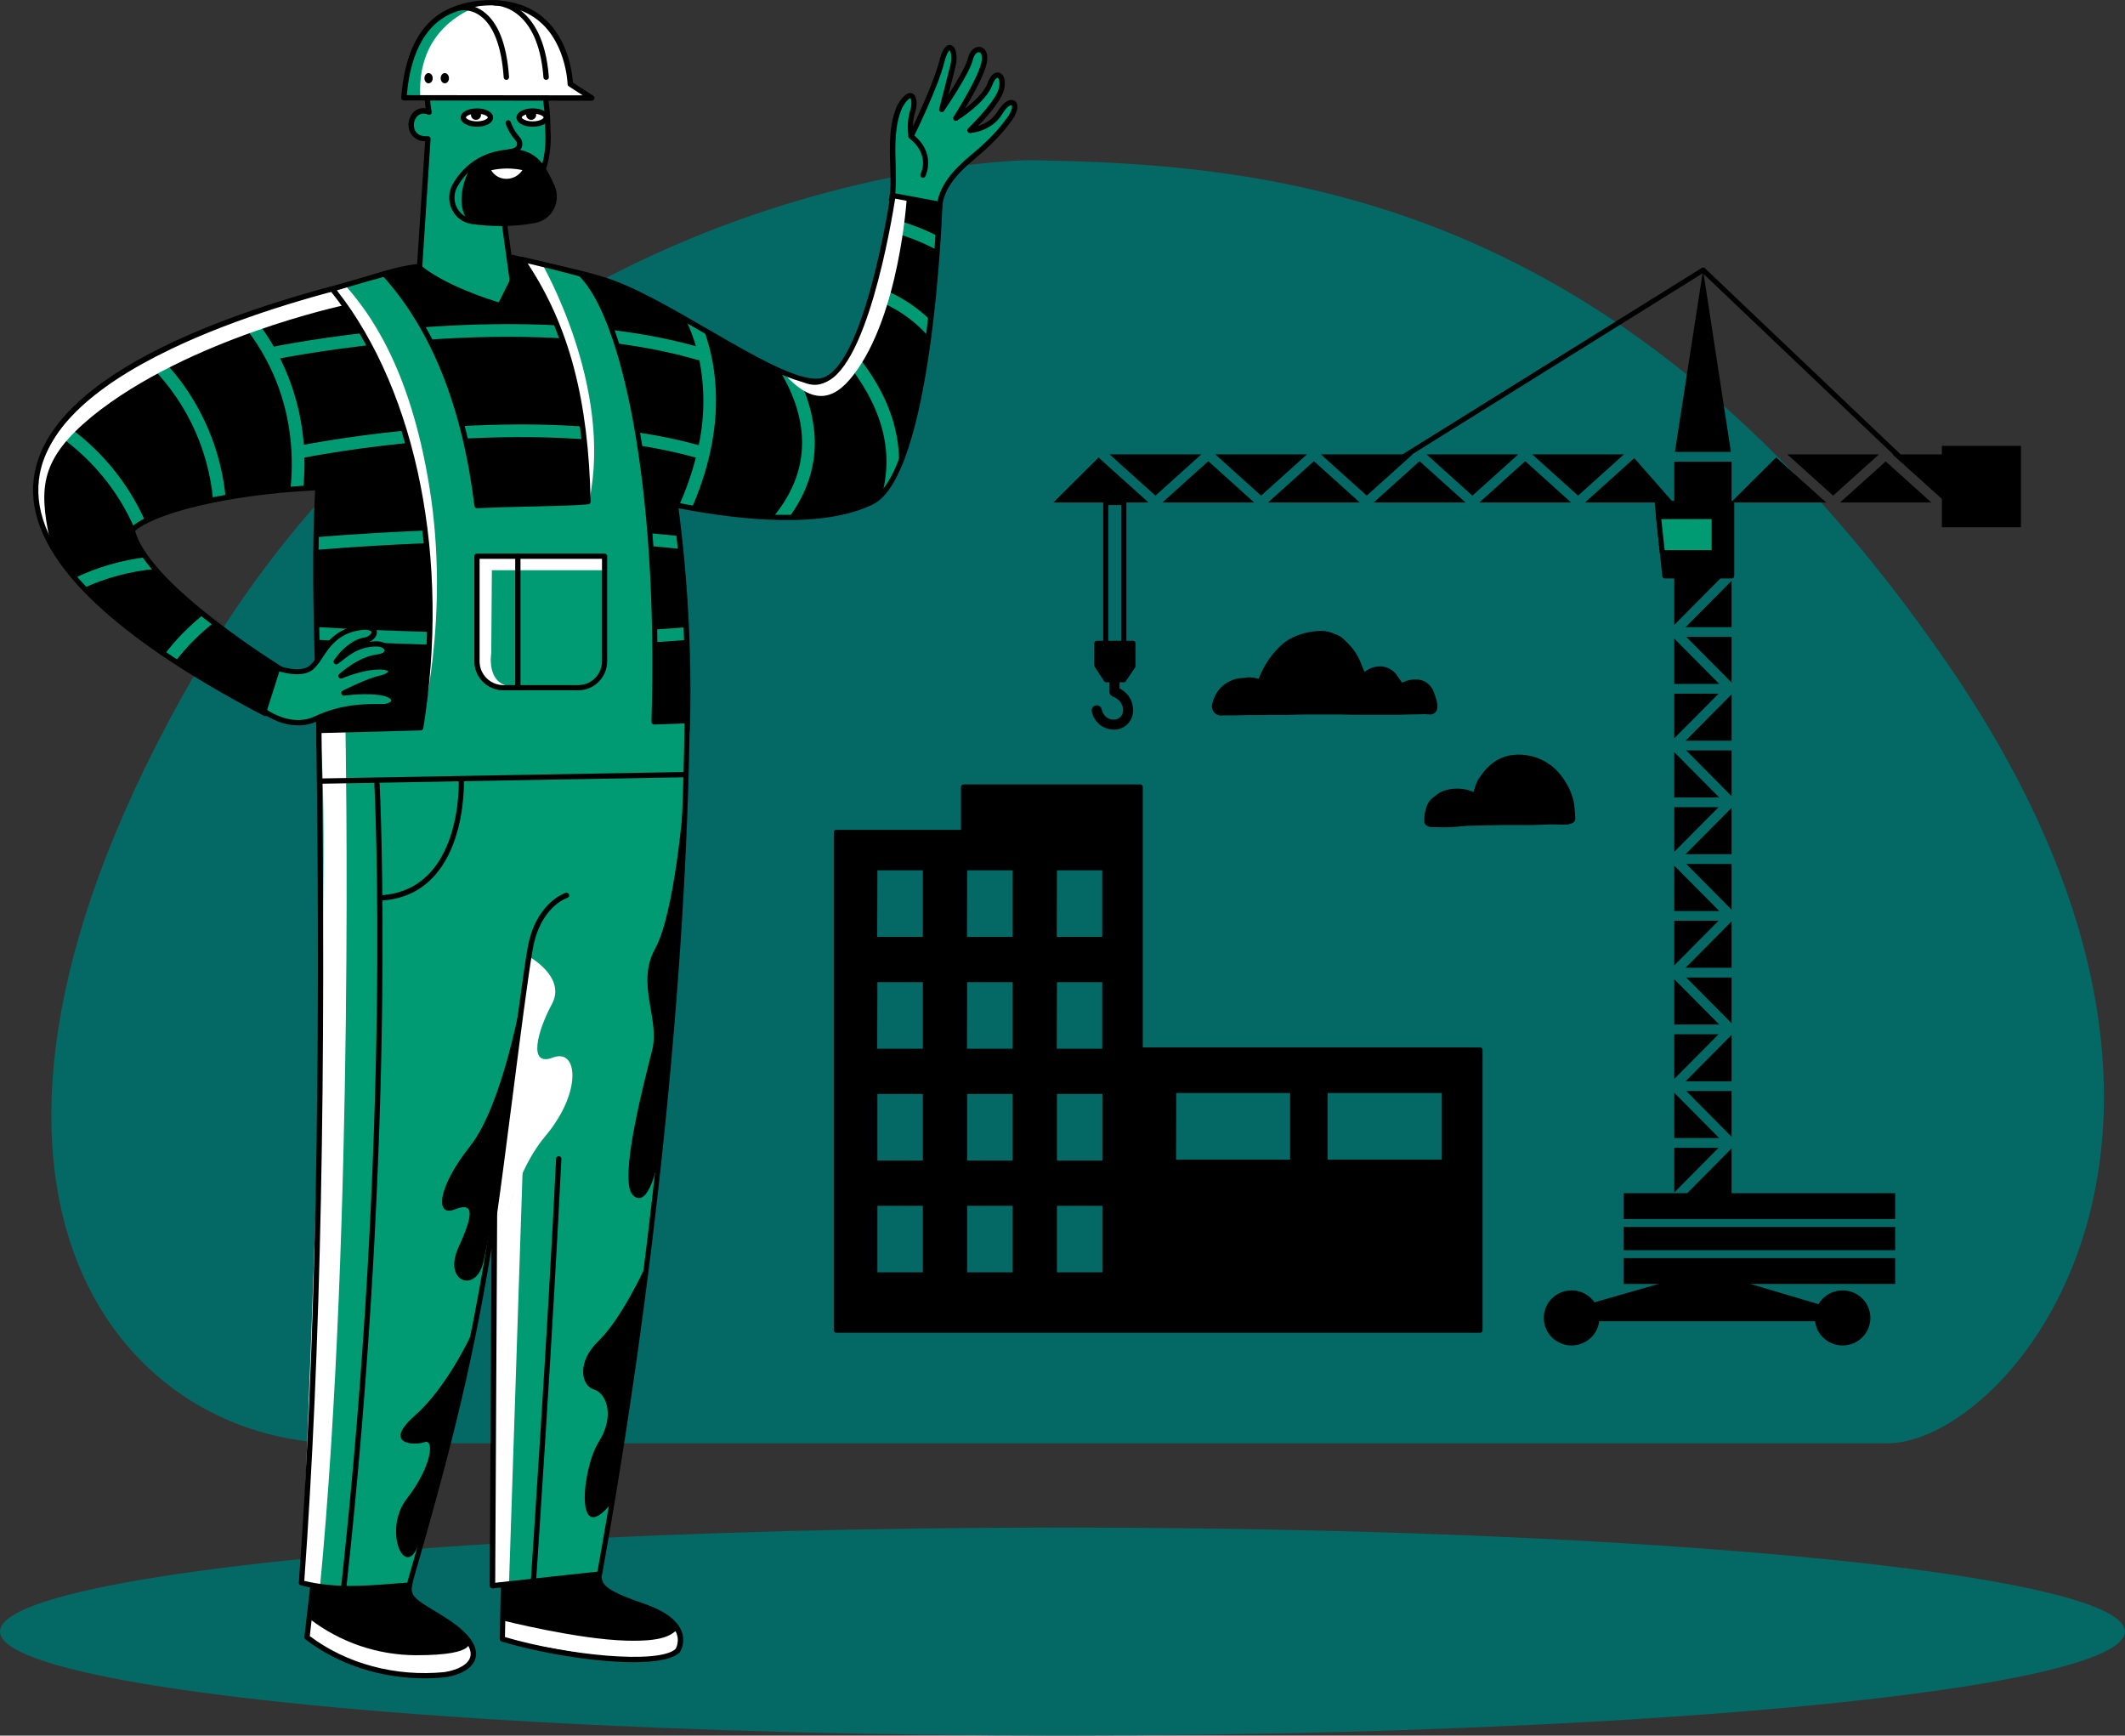 <?xml version="1.0" encoding="utf-8"?>
<!-- Generator: Adobe Illustrator 16.0.0, SVG Export Plug-In . SVG Version: 6.00 Build 0)  -->
<!DOCTYPE svg PUBLIC "-//W3C//DTD SVG 1.1//EN" "http://www.w3.org/Graphics/SVG/1.1/DTD/svg11.dtd">
<svg version="1.1" id="Layer_1" xmlns="http://www.w3.org/2000/svg" xmlns:xlink="http://www.w3.org/1999/xlink" x="0px" y="0px"
	 width="1287.017px" height="1051px" viewBox="141 92 1287.017 1051" enable-background="new 141 92 1287.017 1051"
	 xml:space="preserve">
<rect x="141" y="92" width="1287.017" height="1051" fill="#333333" stroke="none"/>
<g>
	<g transform="translate(172.0 189.0) rotate(0.0 621.5 388.5) scale(1.586 1.591)">
		<g>
			<defs>
				<rect id="SVGID_1_" x="-229.545" y="-144.31" width="1243" height="777"/>
			</defs>
			<clipPath id="SVGID_2_">
				<use xlink:href="#SVGID_1_"  overflow="visible"/>
			</clipPath>
			<g transform="translate(-0.0 -0.0)" clip-path="url(#SVGID_2_)">
				<title>abstract_background_18</title>
				<path fill="#046865" d="M373.49,0c0,0-206.44,1.48-319,196.24s-28.92,292.14,56.26,292.14H701.2
					c46.19,0,147.25-116.56,23.1-296.57C600.15,11.8,465.88,1.48,373.49,0z"/>
			</g>
		</g>
	</g>
</g>
<g>
	<g transform="translate(141.0 1017.0) rotate(0.0 643.5 63.0) scale(1.659 1.658)">
		<g>
			<defs>
				<rect id="SVGID_3_" x="-255.635" y="-25.005" width="1287" height="126"/>
			</defs>
			<clipPath id="SVGID_4_">
				<use xlink:href="#SVGID_3_"  overflow="visible"/>
			</clipPath>
			<g transform="translate(-0.0 -0.0)" clip-path="url(#SVGID_4_)">
				<title>ellipse_background_3</title>
				<ellipse fill="#046865" cx="387.87" cy="37.99" rx="387.87" ry="37.99"/>
			</g>
		</g>
	</g>
</g>
<g>
	<g transform="translate(161.0 114.0) rotate(0.0 298.0 497.0) scale(1.599 1.598)">
		<g>
			<defs>
				<rect id="SVGID_5_" x="-111.595" y="-185.89" width="596" height="994"/>
			</defs>
			<clipPath id="SVGID_6_">
				<use xlink:href="#SVGID_5_"  overflow="visible"/>
			</clipPath>
			<g transform="translate(-0.0 -0.0)" clip-path="url(#SVGID_6_)">
				<title>construction__worker</title>
				<path fill="#009B72" d="M195,35.3c-0.15-18.66-5.7-32-21.4-33.74c-15.7-1.74-25.67,9.06-23.6,27.11
					c-7.7-3.11-10.07,10.81-0.44,10.07c0,0,0,0.11,0,0.29l-3.35,51.28l26,21.13l9.36-18.71l-4.14-29.79
					C189.61,61.89,196,51,195,35.3z"/>
				<path d="M172.22,112.44c-0.229,0.001-0.451-0.077-0.63-0.22l-26-21.14c-0.252-0.204-0.39-0.517-0.37-0.84l3.3-50.48
					c-2.388,0.077-4.603-1.237-5.68-3.37c-1.144-2.503-0.7-5.445,1.13-7.5c1.207-1.308,2.997-1.911,4.75-1.6
					c-1.19-7.95,0.72-15.08,5.44-20.21c4.87-5.29,12.27-7.8,20.29-6.9C189,1.82,195.8,13,196,35.26c1,16.15-5.64,27-17.42,28.56
					l4,28.78c0.026,0.199-0.009,0.401-0.1,0.58l-9.35,18.71c-0.137,0.273-0.391,0.468-0.69,0.53L172.22,112.44z M147.27,89.86
					l24.619,20l8.65-17.32l-4.09-29.49c-0.074-0.547,0.31-1.051,0.857-1.125c0.014-0.002,0.029-0.003,0.043-0.005
					C188.76,61,195,51,194,35.36l0,0c-0.17-21.1-6.44-31.63-19.75-33.14c-7.37-0.83-14.15,1.45-18.59,6.26
					c-4.58,5-6.25,12.11-4.68,20.05c0.086,0.371-0.046,0.759-0.34,1c-0.279,0.231-0.662,0.292-1,0.16
					c-1.379-0.748-3.089-0.477-4.17,0.66c-1.268,1.449-1.576,3.503-0.79,5.26c0.77,1.62,2.479,2.4,4.81,2.22
					c0.531-0.042,1.002,0.341,1.07,0.87v0.28c0.005,0.07,0.005,0.14,0,0.21L147.27,89.86z"/>
				<path d="M178.72,559.129l-1,48.19c21.84,6.58,59.14,11.32,66.39,4.43c0,0,6.77-10.08-13.4-17s-15.86-9.1-16.35-16
					C213.87,571.849,178.72,559.129,178.72,559.129z"/>
				<path fill="#FFFFFF" d="M178.29,600.38c0,0,28,7.07,46.48,7.56c13.83,0.37,16.78-2,19.36-4.24c1.11,3.13,0,8,0,8
					s-7.19,4.12-21.58,3c-14.39-1.12-44.81-7.44-44.81-7.44L178.29,600.38z"/>
				<path d="M108.76,563.12l-5,43.53c14.38,11.06,33.38,16,52.19,14.2c11.44-1.85,17.22-9.59-0.12-20.66
					c-9.72-6.2-14.63-7.74-13.16-13.65C144.37,579.85,108.76,563.12,108.76,563.12z"/>
				<path fill="#FFFFFF" d="M104.7,599.64c11.576,8.925,25.772,13.786,40.39,13.83c24.35,0,19.74-5.53,19.74-5.53
					s9.4,14-19.74,12.91c-29.14-1.09-41.31-14.2-41.31-14.2L104.7,599.64z"/>
				<path d="M227.49,616.11c-15.06,0-36-3.59-50-7.83c-0.437-0.132-0.729-0.543-0.71-1l1-48.2c0.009-0.322,0.173-0.62,0.44-0.8
					c0.265-0.179,0.599-0.219,0.9-0.11c6,2.17,35.8,13.37,36.31,20.54c0.071,1.086,0.071,2.174,0,3.26
					c-0.23,4.24-0.34,6.37,15.69,11.85c8.23,2.81,13.18,6.51,14.7,11c0.842,2.479,0.553,5.203-0.79,7.45
					c-0.038,0.064-0.085,0.12-0.14,0.17C242.1,615.06,235.65,616.11,227.49,616.11z M178.75,606.58
					c23.43,6.91,58.081,10.39,64.611,4.53c0.949-1.731,1.124-3.783,0.48-5.65c-1.31-3.81-6-7.18-13.43-9.73
					c-16.76-5.72-17.34-8.38-17-13.84c0.065-0.999,0.065-2.001,0-3c-0.31-4.4-20.29-13.35-33.69-18.32L178.75,606.58z"/>
				<path d="M148.35,622.22c-16.64,0-32.75-5.22-45.18-14.78c-0.278-0.215-0.422-0.561-0.38-0.91l5-43.52
					c0.066-0.549,0.564-0.94,1.112-0.874c0.103,0.012,0.204,0.04,0.299,0.084c6.07,2.85,36.27,17.43,34.48,24.57
					c-1,4,1.15,5.48,8.06,9.67c1.4,0.859,3,1.8,4.67,2.89c10.48,6.69,11.92,11.78,11.28,14.87c-0.78,3.78-5,6.56-11.54,7.62
					C153.54,622.09,150.94,622.22,148.35,622.22z M104.84,606.219c13.91,10.5,32.47,15.48,51,13.65c5.54-0.89,9.24-3.15,9.83-6
					c0.73-3.49-3-8-10.4-12.77c-1.69-1.08-3.23-2-4.62-2.87c-6.68-4-10.36-6.28-9-11.87c1-3.95-17.78-14.83-32.13-21.681
					L104.84,606.219z"/>
				<path fill="#009B72" d="M325.16,62c2-9.59-2.07-24.14,3.14-35.59c4.79-7.93,6.27-2.22,4.79,2c-0.87,3.055-1.059,6.264-0.55,9.4
					c0,0,9.22-18.63,11.62-28.22c2.4-9.59,5.72-4.61,4.24,1.48c-1.48,6.09-4.24,16.6-4.24,16.6S353.75,13.88,355,8.53
					c1.25-5.35,6.82-4.61,5,2.21C358.18,17.56,349.51,31,349.51,31s10.49-6.43,12.91-12.88c2.42-6.45,6.08-2.77,4.05,2.76
					c-2.03,5.53-11.61,14.76-11.61,14.76s7.56-0.37,11.43-6.82c3.87-6.45,8.12-3.81,3.5,2.58C365,38,360,42.28,355.22,46.34
					c-4.47,3.78-11.62,10.32-12,19C342.84,74.02,325.16,62,325.16,62z"/>
				<path d="M340,69.46c-5.41,0-14.24-5.86-15.37-6.62c-0.324-0.222-0.489-0.613-0.42-1c0.78-3.66,0.63-8.14,0.47-12.89
					c-0.24-7.38-0.52-15.75,2.74-22.92c0.013-0.035,0.029-0.069,0.05-0.1c0.8-1.33,3.25-5.38,5.63-4.26c1.83,0.86,1.93,4.37,1,7.13
					c-0.549,1.709-0.812,3.496-0.78,5.29c2.74-5.79,8.19-17.72,9.93-24.67c1.12-4.47,2.59-6.52,4.38-6.08c2.19,0.54,2.64,4.59,1.8,8
					c-0.75,3.1-1.85,7.38-2.74,10.83c2.87-4.46,6.68-10.76,7.44-13.89c0.52-2.17,1.76-3.73,3.31-4.17
					c1.005-0.307,2.098-0.034,2.84,0.71c0.71,0.71,1.77,2.46,0.77,6.17c-1.24,4.57-5.35,11.86-8.08,16.43
					c3.14-2.41,7.24-6.08,8.57-9.66c1.7-4.59,3.93-4.17,4.57-3.94c1.77,0.65,2.76,3.6,1.36,7.4c-1.46,4-6.5,9.63-9.53,12.78
					c3.132-0.912,5.82-2.945,7.55-5.71c1.63-2.7,3.59-4.26,5.23-4.2c0.803,0.024,1.523,0.501,1.86,1.23c0.74,1.52,0,4-1.91,6.65
					c-4.92,6.81-10.14,11.23-14.74,15.12c-5.24,4.44-11.31,10.52-11.63,18.28c0.056,1.516-0.765,2.929-2.11,3.63
					C341.504,69.317,340.755,69.474,340,69.46z M326.3,61.55c4.63,3,12.35,7,15,5.67c0.38-0.19,0.89-0.6,0.95-1.93
					c0.36-8.53,6.78-15,12.34-19.72c4.73-4,9.63-8.14,14.4-14.76c1.75-2.41,2.001-4.08,1.74-4.61c0-0.08-0.06-0.1-0.15-0.1l0,0
					c-0.589,0-2,0.85-3.39,3.23c-4.1,6.84-11.92,7.29-12.25,7.31c-0.428,0.035-0.83-0.206-1-0.6c-0.168-0.383-0.08-0.829,0.22-1.12
					c0.1-0.09,9.45-9.13,11.38-14.38c1-2.77,0.33-4.64-0.18-4.83c-0.23-0.09-1.14,0.41-2,2.76c-2.48,6.7-12.88,13.14-13.32,13.41
					c-0.398,0.246-0.913,0.184-1.24-0.15c-0.324-0.335-0.374-0.849-0.12-1.24c0.08-0.14,8.6-13.41,10.38-20
					c0.63-2.32,0.29-3.7-0.24-4.22c-0.228-0.235-0.569-0.32-0.88-0.22c-0.63,0.18-1.5,1-1.92,2.72c-1.32,5.47-10.63,19-11,19.52
					c-0.276,0.399-0.799,0.543-1.24,0.34c-0.445-0.203-0.677-0.698-0.55-1.17c0-0.1,2.78-10.57,4.24-16.58
					c0.71-2.94,0.13-5.17-0.31-5.58c-0.22,0.15-1.09,1-2,4.59c-2.4,9.58-11.32,27.65-11.69,28.42c-0.189,0.37-0.587,0.586-1,0.54
					c-0.429-0.058-0.772-0.385-0.85-0.81c-0.545-3.307-0.34-6.693,0.6-9.91c0.82-2.36,0.44-4.46,0.07-4.67c0,0-1,0.05-3,3.43
					c-3,6.73-2.78,14.48-2.53,22c0.04,4.56,0.24,8.92-0.49,12.66H326.3z"/>
				<path d="M325.71,60.35c0,0-9.9,67.08-27.33,70.22c-15.28,2.74-58.52-31.76-83.74-38.76c-9.82-3.09-25.4-5.84-33-8
					c1.17,8.91-1.66,14-4.79,18.19c0,0-20.66-5.9-31-14.75c-7.08,0.79-13.15,2.83-19.06,4.67l-0.21,0.43
					C67.27,106.57-100.53,157.88,88,256.65c5.9-9.34,7.62-15.74,7.62-15.74s-53.11-32.21-58-53.85c7.3-7,34.46-14.3,70.35-16.08
					c-1.8,30.73-0.09,61.64,0.47,98c0,0,138.21,72.07,139.43-9.35c0.491-32.3-1.26-57.66-4.559-82c21.9,4.38,54.95,8.47,74.4-1.1
					c22.19-10.92,25.76-112.82,25.76-112.82L325.71,60.35z"/>
				<path fill="#009B72" d="M320.17,132.67c-2.879-5.113-6.288-9.91-10.17-14.31c-0.767,1.532-1.611,3.024-2.53,4.47
					c3.234,3.822,6.091,7.948,8.53,12.32c7.15,12.84,9,25.62,5.65,38.17c2.698-3.203,4.844-6.833,6.35-10.74
					C328.35,150.75,324.53,140.46,320.17,132.67z"/>
				<path fill="#009B72" d="M68.2,175.7c1.54-0.31,3.13-0.61,4.76-0.9c-1.525-15.933-7.372-31.147-16.91-44
					c-2.843-3.798-6.001-7.351-9.44-10.62c-1.54,0.78-3.06,1.59-4.55,2.41C57.052,136.443,66.368,155.369,68.2,175.7z"/>
				<path fill="#009B72" d="M325.09,97.22c-2.137-1.029-4.33-1.934-6.57-2.71c-0.42,1.55-0.86,3.1-1.32,4.64
					c2.045,0.719,4.048,1.55,6,2.49c6.1,2.914,11.543,7.037,16,12.12c0.267-2.06,0.52-4.107,0.76-6.14
					C335.606,103.362,330.582,99.849,325.09,97.22z"/>
				<path fill="#009B72" d="M97.51,171.67c1.589-0.14,3.22-0.26,4.86-0.37c0.368-3.878,0.509-7.775,0.42-11.67
					c14.39-2.75,90.82-16,148.27,0c-1.608,6.26-3.753,12.369-6.41,18.26c1.57,0.3,3.19,0.609,4.86,0.9c12.37-28.38,10-50.42,5.79-64
					c-0.38-1.21-0.78-2.35-1.19-3.47c-2.29-1.33-4.59-2.66-6.89-4c1.406,2.95,2.596,5.998,3.56,9.12l0.3,1
					c-63.94-17.91-149.64-1.88-159.88,0.15c-0.39-0.68-0.78-1.34-1.17-2c-2.258-3.683-4.792-7.19-7.58-10.49
					c-1.633,0.6-3.277,1.2-4.93,1.8C86.72,117.31,100.84,139,97.51,171.67z M93.59,122.05c15-2.87,97.23-17.21,158,0.56
					c0.222,0.059,0.451,0.089,0.68,0.09h0.12c2.098,10.646,2.016,21.606-0.24,32.22c-57.58-15.93-133.37-3.18-149.59-0.13
					C101.728,143.397,98.681,132.276,93.59,122.05L93.59,122.05z"/>
				<path fill="#009B72" d="M280.27,182.23c2.001,0.07,4.001,0.11,6.051,0.09c7.08-9.59,10.36-20,9.72-31
					c-0.552-7.609-2.636-15.028-6.13-21.81c-2.385-0.749-4.723-1.641-7-2.67c4.16,6.92,7.78,15.46,8.32,24.76
					C291.86,162.5,288.17,172.78,280.27,182.23z"/>
				<path fill="#009B72" d="M245.2,194.27c-0.16-1.65-0.33-3.29-0.51-4.91c-52-5.69-115.85-1.35-137.46,0.43
					c0,1.6-0.06,3.21-0.08,4.83C128.27,192.87,193,188.39,245.2,194.27z"/>
				<path fill="#009B72" d="M68.49,222.15c-1.333-1-2.63-2.026-3.89-3.08c-5.52,4.419-10.484,9.493-14.78,15.11l4.08,2.7
					C58.122,231.374,63.025,226.425,68.49,222.15z"/>
				<path fill="#009B72" d="M38.4,186.33c1.281-1,2.658-1.871,4.11-2.6c-6.755-15.135-17.615-28.074-31.35-37.35
					c-1.06,1.28-2,2.59-2.95,3.91C21.511,159.171,31.988,171.678,38.4,186.33z"/>
				<path fill="#009B72" d="M107.35,223.84c0,1.6,0.07,3.21,0.1,4.83c13.7,0.81,44,2.35,77.47,2.35c20.69,0,42.59-0.59,62.57-2.3
					c-0.06-1.61-0.13-3.22-0.2-4.81C194.94,228.4,129,225.13,107.35,223.84z"/>
				<path fill="#009B72" d="M42.71,197.39c-9.339,1.151-18.429,3.805-26.92,7.86c1.07,1.25,2.21,2.52,3.42,3.79
					c8.527-3.911,17.657-6.339,27-7.18C44.95,200.36,43.783,198.87,42.71,197.39z"/>
				<path fill="#009B72" d="M342.43,81c0.14-1.88,0.25-3.64,0.36-5.27c-5.889-2.98-12.099-5.279-18.51-6.85
					c-0.27,1.47-0.58,3.08-0.92,4.82C329.997,75.326,336.404,77.778,342.43,81z"/>
				<path fill="#FFFFFF" d="M330.94,61.4c0,0-2.7,44.26-20.16,66.89c-7.87,10.33-16,11.31-26.809-1
					c8.609,3.94,15.739,11.57,25.82-8.36c11.07-21.88,15.92-58.59,15.92-58.59L330.94,61.4z"/>
				<path fill="#FFFFFF" d="M118,101.85c0,0-59.2,12.54-95.72,42.24c-19.37,16-20.1,26.74-16,46.29c-4.79-10-12.17-26,12.73-52
					c24.9-26,94.43-42.61,94.43-42.61L118,101.85z"/>
				<path d="M205.7,299.43c-40.44,0-94.92-28.11-97.77-29.59c-0.329-0.171-0.537-0.509-0.54-0.88c-0.15-9.77-0.38-19.17-0.61-28.25
					c-0.59-23.92-1.16-46.529,0.07-68.68c-35.54,1.89-60.85,9.06-68.17,15.37c5.55,21,56.92,52.34,57.44,52.66
					c0.379,0.229,0.563,0.681,0.45,1.11c-0.07,0.27-1.83,6.65-7.74,16c-0.279,0.44-0.849,0.593-1.31,0.35
					c-61.31-32.11-90.67-62.36-87.25-89.89c5.1-41.11,80.7-65.34,125.66-76.18l0,0c0.126-0.231,0.338-0.404,0.59-0.48l1.42-0.45
					c5.51-1.73,11.21-3.53,17.82-4.27c0.275-0.023,0.548,0.063,0.76,0.24c9,7.73,26.35,13.26,30,14.36c2.7-3.71,5.3-8.45,4.19-16.91
					c-0.092-0.545,0.274-1.061,0.819-1.153c0.158-0.027,0.319-0.016,0.472,0.033c3.22,0.93,8,2,13.06,3.11
					c6.7,1.48,14.3,3.16,19.93,4.93c11.38,3.16,26.34,11.83,40.8,20.22c16.9,9.81,34.39,20,42.47,18.5
					c16.52-3,26.42-68.71,26.52-69.37c0.079-0.546,0.587-0.925,1.133-0.846c0.012,0.002,0.024,0.004,0.037,0.006l17.7,3.32
					c0.481,0.088,0.828,0.511,0.82,1c-0.15,4.18-3.85,102.62-26.319,113.67c-18.94,9.33-50.23,6-73.66,1.47
					c3.506,26.773,4.97,53.775,4.38,80.77c-0.24,16-5.77,27.32-16.43,33.68C225.06,297.67,215.82,299.43,205.7,299.43z
					 M109.38,268.329c7.31,3.72,87.75,43.661,122,23.25c10-6,15.22-16.74,15.45-32c0.6-27.363-0.921-54.732-4.55-81.86
					c-0.042-0.32,0.074-0.64,0.31-0.859c0.234-0.224,0.562-0.321,0.88-0.26c23.26,4.65,54.939,8.24,73.76-1
					c20.35-10,24.75-101.22,25.17-111.09l-15.84-3c-1.38,8.82-11.06,67-28,70c-8.8,1.59-25.81-8.29-43.83-18.74
					c-14.35-8.33-29.19-16.93-40.36-20c-5.58-1.76-13.13-3.43-19.79-4.9c-4.39-1-8.58-1.9-11.75-2.74c0.72,8.28-2,13.28-5.15,17.43
					c-0.247,0.337-0.678,0.484-1.08,0.37c-0.84-0.25-20.56-5.94-31-14.68c-5.786,0.835-11.478,2.221-17,4.14l-1.06,0.38
					c-0.133,0.256-0.37,0.442-0.65,0.51c-20.17,4.85-49.51,13.16-74.74,25.28C21.25,133.39,4.47,150,2.25,167.88
					c-3.25,26.5,25.43,55.92,85.37,87.46c2.793-4.392,5.075-9.089,6.8-14C88,237.39,41.3,208,36.59,187.28
					c-0.077-0.341,0.029-0.697,0.28-0.94c8.31-8,37.5-14.7,71-16.36c0.281-0.022,0.557,0.085,0.75,0.29
					c0.2,0.201,0.305,0.477,0.29,0.76c-1.3,22.42-0.73,45.35-0.13,69.63C109,249.56,109.23,258.76,109.38,268.329z"/>
				<path fill="#009B72" d="M92.65,239.44c0,0,8.609,3.2,12.79-0.25c4.18-3.45,6.27-13.95,19.56-15.19c6.64-0.189,4.43,4.45,0.37,5
					c-2.859,0.37-7.38,3.32-10.51,8.11c3.41-2.3,6.91-6.55,14.84-6.82c5.31-0.19,6.28,4.34,0.92,5c-7,0.83-13.92,7.19-13.92,7.19
					s8.24-3.6,15-3.41c5.7,0.15,4.58,3.259-0.09,4.24c-4.669,0.98-13.83,5.629-13.83,5.629s8.6-1.23,14.75,0
					c6.15,1.231,5,5.16-0.18,5.16c-5.18,0-14.76-0.37-25.27,4.61c-9.68,4.59-19.61-3-19.61-3L92.65,239.44z"/>
				<path d="M100.37,261.11c-7.25,0-13.16-4.4-13.49-4.64c-0.338-0.256-0.478-0.696-0.35-1.1l5.17-16.23
					c0.081-0.261,0.265-0.478,0.51-0.6c0.252-0.109,0.538-0.109,0.79,0c0.08,0,8.12,2.95,11.801-0.08c1.221-1.184,2.274-2.53,3.13-4
					c2.93-4.43,6.94-10.49,17-11.47c4.59-0.12,5.25,1.87,5.32,2.73c0.11,1.49-1.12,3-2.92,3.74c0.75-0.1,1.54-0.17,2.37-0.2
					c3.45-0.14,5.38,1.57,5.52,3.3c0.11,1.44-1,3.26-4.45,3.67c-2.894,0.468-5.662,1.526-8.13,3.11
					c2.972-0.871,6.053-1.316,9.15-1.32c4,0.11,4.74,1.6,4.82,2.48c0.15,1.63-1.71,3.1-4.74,3.74c-2.943,0.792-5.808,1.85-8.56,3.16
					c3.169-0.194,6.349-0.027,9.48,0.5c4.87,1,5,3.35,4.95,4.06c-0.18,1.85-2.32,3.09-5.33,3.09h-1c-5.29,0-14.17-0.06-23.83,4.51
					C105.325,260.617,102.86,261.147,100.37,261.11z M88.66,255.27c2.19,1.44,10.28,6.11,18,2.45c10.07-4.77,19.24-4.74,24.7-4.71h1
					c2.27,0,3.3-0.84,3.34-1.29s-0.82-1.39-3.36-1.89c-5.9-1.19-14.33,0-14.41,0c-0.544,0.097-1.063-0.265-1.161-0.808
					c-0.079-0.446,0.15-0.889,0.561-1.081c0.38-0.19,9.34-4.71,14.08-5.71c2.16-0.45,3.12-1.32,3.16-1.61l0,0
					c0,0-0.49-0.59-2.89-0.65c-6.47-0.21-14.52,3.29-14.6,3.33c-0.5,0.234-1.095,0.018-1.329-0.483
					c-0.189-0.404-0.087-0.884,0.249-1.177c0.29-0.26,7.24-6.59,14.49-7.45c1.82-0.21,2.73-0.93,2.68-1.53
					c-0.05-0.6-1.19-1.52-3.45-1.45c-6,0.21-9.29,2.77-12.17,5c-0.74,0.58-1.44,1.13-2.16,1.61c-0.395,0.265-0.922,0.215-1.26-0.12
					c-0.338-0.336-0.392-0.863-0.13-1.26c3.33-5.1,8.17-8.16,11.22-8.56c1.9-0.24,3-1.511,3-2.09c0-0.4-0.9-1-3.19-0.89
					c-9,0.87-12.56,6.25-15.42,10.57c-0.957,1.646-2.145,3.144-3.53,4.45c-3.72,3.06-10.27,1.5-12.77,0.74L88.66,255.27z"/>
				<path fill="#009B72" d="M235.28,259.82C238,170,223.66,105.54,207.43,90.05c0,0-10-3-21.58-5.54
					c17.34,25.21,23.601,54.4,24.35,91.85c-9.3,0.85-23.68,0.65-42,1.48c-1.72-14.15-7.29-57.1-35.05-87.79
					c-11.43,3.13-19.73,5.71-19.73,5.71c33.44,41.69,43,107.16,33.44,166.27l-38.54,1c1.35,94.92,1.29,214.049-6.58,323
					c14.38,3.69,27.54,1.72,40.82,0.86c15.05-52.26,24.16-86.8,32.28-140.9l-0.74,141.15l40.57-4.43
					c17.61-97.65,31.83-218.41,33.2-323.37L235.28,259.82z"/>
				<path d="M184.23,44c0,0-15.11-2.42-22.16,8.89l-2.1,3.4c-2.667,4.279-1.359,9.91,2.92,12.577
					c1.083,0.675,2.296,1.116,3.56,1.293c7.872,1.08,15.863,0.935,23.69-0.43c4.955-1.018,8.147-5.861,7.129-10.816
					c-0.135-0.659-0.343-1.3-0.619-1.914C193.62,50.23,191,45.39,184.23,44z"/>
				<path fill="#FFFFFF" d="M172.05,50.06c4.851-1.299,9.959-1.299,14.81,0C184.35,56,175.25,57.22,172.05,50.06z"/>
				<path d="M179.29,56c-3.585-0.017-6.804-2.198-8.149-5.52c-0.123-0.267-0.123-0.574,0-0.84c0.128-0.27,0.37-0.468,0.66-0.54
					c5.025-1.343,10.315-1.343,15.34,0c0.528,0.162,0.825,0.721,0.663,1.25c-0.009,0.031-0.02,0.061-0.032,0.09
					c-1.436,3.353-4.723,5.536-8.37,5.56H179.29z M173.55,50.76c1.202,2.023,3.387,3.257,5.74,3.24h0.08
					c2.43-0.024,4.685-1.267,6-3.31c-3.899-0.825-7.93-0.805-11.82,0.06V50.76z"/>
				<ellipse fill="#FFFFFF" cx="168.12" cy="30.78" rx="5.14" ry="2.48"/>
				<path d="M168.12,34.26c-3.5,0-6.14-1.5-6.14-3.48c0-1.98,2.64-3.48,6.14-3.48c3.5,0,6.14,1.49,6.14,3.48
					C174.26,32.77,171.62,34.26,168.12,34.26z M168.12,29.26c-2.56,0-4.14,1-4.14,1.48c0,0.48,1.58,1.48,4.14,1.48s4.14-1,4.14-1.48
					c0-0.48-1.57-1.44-4.14-1.44V29.26z"/>
				<ellipse fill="#FFFFFF" cx="189.26" cy="30.78" rx="5.14" ry="2.48"/>
				<path d="M189.26,34.26c-3.5,0-6.14-1.5-6.14-3.48c0-1.98,2.64-3.48,6.14-3.48c3.5,0,6.14,1.49,6.14,3.48
					C195.4,32.77,192.76,34.26,189.26,34.26z M189.26,29.26c-2.57,0-4.14,1-4.14,1.48c0,0.48,1.571,1.48,4.14,1.48s4.14-1,4.14-1.48
					c0-0.48-1.58-1.44-4.14-1.44V29.26z"/>
				<circle cx="167.78" cy="29.74" r="1.909"/>
				<circle cx="188.68" cy="29.74" r="1.909"/>
				<path d="M180.19,44.77c-0.552,0.022-1.018-0.408-1.04-0.96s0.408-1.018,0.96-1.04c1.7-0.13,2.85-0.67,3.16-1.47
					c0.194-0.699-0.027-1.448-0.57-1.93c-1.649-1.853-2.907-4.02-3.7-6.37c-0.12-0.539,0.219-1.073,0.759-1.194
					c0.474-0.105,0.955,0.145,1.141,0.594c0.718,2.056,1.821,3.957,3.25,5.6c1.078,1.029,1.467,2.585,1.001,4
					c-0.36,0.91-1.461,2.48-4.87,2.75L180.19,44.77z"/>
				<path fill="#FFFFFF" d="M118.47,94.6c8.73,10,24.35,30.49,31.72,76.48c7.9,49.24-3.38,90.95-3.38,90.95s7.57-44.48,0.68-83.45
					c-4.44-25.15-19.92-71.93-34.12-82.82C117.61,95.58,118.47,94.6,118.47,94.6z"/>
				<polygon fill="#FFFFFF" points="180.32,585.44 185.48,428.67 174.79,459.649 174.05,587.16 				"/>
				<path fill="#FFFFFF" d="M192.68,86c0,0,27.11,46.48,18,90c-0.92-12.54-1.6-51.82-24.84-91.48C189,85.07,192.68,86,192.68,86z"/>
				<path fill="#FFFFFF" d="M118.35,262.68c0,0,3.57,187.26-9.71,325.46c-2.46,0-7-2.09-7-2.09s13.09-295.95,6.58-323
					C112.08,263.05,118.35,262.68,118.35,262.68z"/>
				<path fill="#FFFFFF" d="M175.16,465.56c0,0,4.79-32.1,18.81-48.7c14.02-16.6,12.54-33.56,2.95-29.87
					c-9.59,3.69-5.9-10-0.37-20.29s-8.85-18.08-8.85-18.08l-10.33,77.47C177.37,426.09,172.94,458.92,175.16,465.56z"/>
				<path d="M174.79,447h-0.15c-0.546-0.082-0.922-0.591-0.841-1.138c0.001-0.001,0.001-0.001,0.001-0.002
					c1.53-10.6,3.56-26.47,5.72-43.29c3-23.23,6.08-47.26,7.81-57.07c3-17.12,14-20.8,14.45-20.94
					c0.525-0.171,1.089,0.116,1.26,0.64c0.169,0.526-0.12,1.089-0.645,1.259c-0.002,0.001-0.003,0.001-0.005,0.001
					c-0.43,0.14-10.3,3.53-13.09,19.39c-1.73,9.76-4.81,33.76-7.79,57c-2.16,16.82-4.2,32.701-5.73,43.32
					C175.697,446.651,175.278,447.002,174.79,447z"/>
				<path d="M108.64,283.23c-0.552,0-1-0.448-1-1c0-0.553,0.448-1,1-1l138.45-2.46c0.552,0,1,0.447,1,1c0,0.552-0.448,0.999-1,0.999
					L108.64,283.23z"/>
				<path d="M131.75,327.49c-0.552,0.017-1.013-0.418-1.03-0.97c-0.017-0.552,0.417-1.013,0.97-1.03
					c31.09-1.88,29.58-43.29,29.559-43.71c-0.001-0.534,0.418-0.974,0.951-1c0.533-0.001,0.973,0.417,1,0.95
					c0,0.44,1.63,43.8-31.431,45.8L131.75,327.49z"/>
				<path d="M117.49,590.62h-0.111c-0.549-0.057-0.947-0.55-0.89-1.099c0-0.001,0-0.001,0-0.001c19.44-176.4,12.86-305,12.79-306.24
					c-0.034-0.551,0.385-1.025,0.936-1.059c0.001,0,0.002,0,0.004-0.001c0.552-0.033,1.025,0.387,1.058,0.938
					c0.001,0.021,0.002,0.042,0.002,0.062c0.06,1.28,6.66,130-12.8,306.57C118.397,590.271,117.978,590.622,117.49,590.62z"/>
				<path d="M189.54,586.44h-0.07c-0.552-0.037-0.968-0.514-0.931-1.065c0.001-0.002,0.001-0.003,0.001-0.005
					c0.07-1,6.68-98.82,9.59-160.07c0.027-0.551,0.496-0.977,1.048-0.95c0.001,0,0.002,0,0.002,0c0.533,0.027,0.951,0.467,0.95,1
					c-2.92,61.27-9.52,159.12-9.59,160.11C190.529,586.004,190.085,586.44,189.54,586.44z"/>
				<path d="M165.56,492.85c0,0-8.85,19.18-21,29.88c-12.15,10.7-0.37,11.43,3.69,10c4.06-1.43,2.58,9.59-6.64,21.39
					c-9.22,11.8-0.74,31.36,4.42,17.34C151.19,557.44,164.09,516.09,165.56,492.85z"/>
				<path d="M120.26,589.21c-6.341,0.063-12.666-0.679-18.82-2.21c-0.453-0.117-0.765-0.532-0.75-1c6.28-87,8.43-192.63,6.58-322.92
					c0-0.552,0.448-1,1-1l37.71-0.999c10-63.43-2.72-126.46-33.36-164.66c-0.209-0.258-0.276-0.602-0.18-0.92
					c0.097-0.315,0.345-0.562,0.66-0.66c0.09,0,8.45-2.62,19.77-5.73c0.363-0.096,0.75,0.02,1,0.3
					C152.52,110,164.35,139.44,169,176.8c7.84-0.34,14.93-0.5,21.21-0.64c7.45-0.17,13.94-0.31,18.94-0.71
					c-0.89-38.75-8.58-66.66-24.889-90.37c-0.233-0.341-0.233-0.79,0-1.13c0.224-0.32,0.615-0.48,1-0.41
					c11.51,2.56,22.26,5.51,22.37,5.54c0.156,0.048,0.299,0.13,0.42,0.24c16,15.28,30.79,78.35,28.19,169.46l11.48-0.42
					c0.271-0.01,0.535,0.092,0.73,0.28c0.196,0.192,0.304,0.456,0.3,0.73c-1.24,95.44-13.35,213.36-33.21,323.54
					c-0.078,0.439-0.437,0.773-0.88,0.82l-40.57,4.42c-0.549,0.061-1.043-0.335-1.104-0.884c-0.004-0.039-0.007-0.078-0.006-0.116
					l0.67-127.84c-8,48.81-17.33,83-30.25,127.88c-0.117,0.406-0.478,0.694-0.9,0.72c-2.15,0.14-4.3,0.31-6.45,0.48
					C130.93,588.8,125.66,589.21,120.26,589.21z M102.75,585.29c11.579,2.8,22.57,1.94,33.21,1.1c1.93-0.15,3.85-0.3,5.78-0.43
					c13.93-48.37,23.7-84.41,32.06-140.1c0.042-0.552,0.523-0.966,1.075-0.925s0.966,0.523,0.925,1.075l-0.74,140l38.72-4.22
					c19.7-109.46,31.72-226.49,33-321.42l-11.49,0.42c-0.278,0.022-0.55-0.085-0.74-0.29c-0.199-0.194-0.307-0.462-0.3-0.74
					C237,169,222.6,106.28,206.92,90.94c-1.53-0.41-10-2.71-19.57-4.9c15.71,23.8,23.08,51.79,23.85,90.3
					c0.002,0.519-0.393,0.953-0.91,1c-5.18,0.47-12,0.62-20,0.8c-6.52,0.15-13.91,0.31-22.1,0.68c-0.508,0.004-0.939-0.375-1-0.88
					c-4.51-37.1-16.07-66.3-34.38-86.78c-8.31,2.28-14.94,4.27-17.71,5.11c30.46,38.9,43,102.28,32.73,165.9
					c-0.079,0.489-0.505,0.846-1,0.84l-37.55,1C111.11,393.5,109,498.61,102.75,585.29L102.75,585.29z"/>
				<path d="M246.35,290.71c0,0-3.32,41.68-10.7,55c-7.38,13.32,1.84,26.56-1.11,38.37c-2.95,11.81-12.91,49.42-7.37,55
					s10-9.59,11.43-25.82C240.03,397.03,247.45,306.57,246.35,290.71z"/>
				<path d="M231.59,467c0,0-8.85,19.18-17.33,27.3s-6.64,17-1.85,18.44c4.79,1.44,8.12,10,1.85,19.92
					c-6.27,9.92-9.26,40.24,4.42,23.64C222.74,537.12,231.59,467,231.59,467z"/>
				<path d="M185.11,363.75c0,0-7,40.94-19.55,56.8c-12.55,15.86-13.27,26.93-5.9,24c7.37-2.93,7.38,1.48,1.48,14.39
					c-5.9,12.91,6.27,17.33,9.22,6.27C173.31,454.15,185.85,378.87,185.11,363.75z"/>
				<path fill="#FFFFFF" d="M217.33,202.31H173.8l-0.24,31.47c0,0-2,11.56,7.37,12.54c-7.62,0.249-13-1.47-13-12.54
					c0-11.07,0.25-36.76,0.25-36.76h48.32L217.33,202.31z"/>
				<path d="M206.51,247.82H178.1c-6.055-0.028-10.95-4.944-10.95-11V197c0-0.553,0.448-1,1-1h48.32c0.552,0,1,0.447,1,1v39.84
					C217.459,242.891,212.562,247.798,206.51,247.82z M169.15,198v38.84c0,4.951,3.999,8.972,8.95,9h28.41c4.971,0,9-4.029,9-9V198
					H169.15z"/>
				<path d="M183.64,247.82c-0.553,0-1-0.447-1-1V196.9c0-0.552,0.447-1,1-1c0.552,0,1,0.448,1,1v49.92
					C184.64,247.372,184.192,247.82,183.64,247.82L183.64,247.82z"/>
				<path fill="#009B72" d="M165.2,50.58c0,0-6.28,11.8-0.37,19.36C158.19,65.33,154.87,59.43,165.2,50.58z"/>
				<path d="M177.31,71.88c-3.679,0.007-7.354-0.237-11-0.73c-3.34-0.434-6.228-2.542-7.66-5.59c-1.501-3.13-1.329-6.805,0.46-9.78
					c9-15.22,25.12-12.79,25.28-12.77l0,0c7.21,1.48,10,6.54,13.13,13.54c1.288,2.836,1.203,6.105-0.23,8.87
					c-1.396,2.744-3.979,4.691-7,5.28C186.012,71.509,181.665,71.905,177.31,71.88z M181.47,44.82
					c-8.554-0.064-16.463,4.535-20.64,12c-1.447,2.398-1.589,5.364-0.38,7.89c1.15,2.442,3.464,4.131,6.14,4.48
					c7.759,1.052,15.634,0.91,23.35-0.42c2.424-0.472,4.495-2.036,5.61-4.24c1.15-2.222,1.221-4.849,0.19-7.13
					c-3-6.65-5.41-11.1-11.69-12.4C183.195,44.878,182.333,44.818,181.47,44.82z"/>
				<path d="M337.09,53.61c-0.552,0.004-1.003-0.44-1.007-0.992c-0.001-0.167,0.039-0.33,0.117-0.477c0.16-0.3,3.65-7.3-4.28-13.5
					c-0.437-0.342-0.513-0.974-0.17-1.41c0.343-0.436,0.974-0.512,1.41-0.17c9.28,7.26,4.86,15.93,4.811,16
					C337.802,53.393,337.463,53.605,337.09,53.61z"/>
			</g>
		</g>
	</g>
</g>
<g>
	<g transform="translate(646.0 567.0) rotate(0.0 196.5 166.0) scale(1.503 1.507)">
		<g>
			<defs>
				<rect id="SVGID_7_" x="-65.79" y="-55.83" width="393" height="332"/>
			</defs>
			<clipPath id="SVGID_8_">
				<use xlink:href="#SVGID_7_"  overflow="visible"/>
			</clipPath>
			<g transform="translate(-0.0 -0.0)" clip-path="url(#SVGID_8_)">
				<title>construction__house</title>
				<path d="M123.51,106.66V1H52.25v18.25H1v200.09H260.42V106.66H123.51z M36.88,197.07H16.56v-28.74h20.32V197.07z M36.88,152.14
					H16.56V123.39h20.32V152.14z M36.88,107.21H16.56V78.46h20.32V107.21z M36.88,62.27H16.56V33.53h20.32V62.27z M73.06,197.07
					H52.74v-28.74h20.32V197.07z M73.06,152.14H52.74V123.39h20.32V152.14z M73.06,107.21H52.74V78.46h20.32V107.21z M73.06,62.27
					H52.74V33.53h20.32V62.27z M109.24,197.07H88.92v-28.74h20.32V197.07z M109.24,152.14H88.92V123.39h20.32V152.14z
					 M109.24,107.21H88.92V78.46h20.32V107.21z M109.24,62.27H88.92V33.53h20.32V62.27z M184.94,151.79H137V123h47.95L184.94,151.79
					z M246.02,151.79h-48V123h48V151.79z"/>
				<path d="M260.42,220.34H1c-0.552,0-1-0.448-1-1V19.25c0-0.552,0.448-1,1-1h50.25V1c0-0.552,0.448-1,1-1h71.26
					c0.552,0,1,0.448,1,1v104.66h135.91c0.552,0,1,0.448,1,1v112.68C261.42,219.892,260.972,220.34,260.42,220.34z M2,218.34h257.42
					V107.66H123.51c-0.552,0-1-0.448-1-1V2H53.25v17.25c0,0.552-0.448,1-1,1H2V218.34z M109.24,198.07H88.92c-0.552,0-1-0.448-1-1
					v-28.74c0-0.552,0.448-0.999,1-0.999h20.32c0.552,0,1,0.447,1,0.999v28.74C110.24,197.622,109.792,198.07,109.24,198.07
					L109.24,198.07z M89.92,196.07h18.32v-26.74H89.92V196.07z M73.06,198.07H52.74c-0.552,0-1-0.448-1-1v-28.74
					c0-0.552,0.448-0.999,1-0.999h20.32c0.552,0,1,0.447,1,0.999v28.74C74.06,197.622,73.612,198.07,73.06,198.07L73.06,198.07z
					 M53.74,196.07h18.32v-26.74H53.74V196.07z M36.88,198.07H16.56c-0.553,0-1-0.448-1-1v-28.74c0-0.552,0.448-0.999,1-0.999h20.32
					c0.553,0,1,0.447,1,0.999v28.74C37.88,197.622,37.433,198.07,36.88,198.07L36.88,198.07z M17.56,196.07h18.32v-26.74H17.56
					V196.07z M109.24,153.14H88.92c-0.552,0-1-0.447-1-0.999V123.39c0-0.552,0.448-0.999,1-0.999h20.32c0.552,0,1,0.447,1,0.999
					v28.751C110.24,152.692,109.792,153.14,109.24,153.14L109.24,153.14z M89.92,151.14h18.32V124.39H89.92V151.14z M73.06,153.14
					H52.74c-0.552,0-1-0.447-1-0.999V123.39c0-0.552,0.448-0.999,1-0.999h20.32c0.552,0,1,0.447,1,0.999v28.751
					C74.06,152.692,73.612,153.14,73.06,153.14L73.06,153.14z M53.74,151.14h18.32V124.39H53.74V151.14z M36.88,153.14H16.56
					c-0.553,0-1-0.447-1-0.999V123.39c0-0.552,0.448-0.999,1-0.999h20.32c0.553,0,1,0.447,1,0.999v28.751
					C37.88,152.692,37.433,153.14,36.88,153.14L36.88,153.14z M17.56,151.14h18.32V124.39H17.56V151.14z M246,152.79h-48
					c-0.552,0-1-0.447-1-0.999V123c0-0.552,0.448-1,1-1h48c0.552,0,1,0.448,1,1v28.75c0.022,0.552-0.407,1.017-0.959,1.039
					C246.027,152.79,246.013,152.79,246,152.79z M199,150.79h46V124h-46V150.79z M184.87,152.79H137c-0.552,0-1-0.447-1-0.999V123
					c0-0.552,0.448-1,1-1h47.95c0.552,0,1,0.448,1,1v28.75c0.022,0.552-0.407,1.017-0.959,1.039
					c-0.017,0.001-0.034,0.001-0.051,0.001H184.87z M137.92,150.79h45.95V124H138L137.92,150.79z M109.17,108.21H88.92
					c-0.552,0-1-0.448-1-1V78.46c0-0.552,0.448-1,1-1h20.32c0.552,0,1,0.448,1,1v28.75c0,0.552-0.448,1-1,1H109.17z M89.85,106.21
					h18.32V79.46H89.92L89.85,106.21z M72.99,108.21H52.74c-0.552,0-1-0.448-1-1V78.46c0-0.552,0.448-1,1-1h20.32
					c0.552,0,1,0.448,1,1v28.75c0,0.552-0.448,1-1,1H72.99z M53.67,106.21h18.39V79.46H53.74L53.67,106.21z M36.81,108.21H16.56
					c-0.553,0-1-0.448-1-1V78.46c0-0.552,0.448-1,1-1h20.32c0.553,0,1,0.448,1,1v28.75c0,0.552-0.448,1-1,1H36.81z M17.49,106.21
					h18.39V79.46H17.56L17.49,106.21z M109.17,63.27H88.92c-0.552,0-1-0.448-1-1V33.53c0-0.552,0.448-1,1-1h20.32
					c0.552,0,1,0.448,1,1v28.74c0,0.552-0.448,1-1,1H109.17z M89.85,61.27h18.32V34.53H89.92L89.85,61.27z M72.99,63.27H52.74
					c-0.552,0-1-0.448-1-1V33.53c0-0.552,0.448-1,1-1h20.32c0.552,0,1,0.448,1,1v28.74c0,0.552-0.448,1-1,1H72.99z M53.67,61.27
					h18.39V34.53H53.74L53.67,61.27z M36.81,63.27H16.56c-0.553,0-1-0.448-1-1V33.53c0-0.552,0.448-1,1-1h20.32c0.553,0,1,0.448,1,1
					v28.74c0,0.552-0.448,1-1,1H36.81z M17.49,61.27h18.39V34.53H17.56L17.49,61.27z"/>
			</g>
		</g>
	</g>
</g>
<g>
	<g transform="translate(779.0 254.0) rotate(0.0 293.0 323.5) scale(1.534 1.527)">
		<g>
			<defs>
				<rect id="SVGID_9_" x="-101.995" y="-111.65" width="586" height="647"/>
			</defs>
			<clipPath id="SVGID_10_">
				<use xlink:href="#SVGID_9_"  overflow="visible"/>
			</clipPath>
			<g transform="translate(-0.0 -0.0)" clip-path="url(#SVGID_10_)">
				<title>construction__crane</title>
				<path d="M267.76,120.55V93.17h37.34l-19.3-17.44c-0.147-0.147-0.274-0.311-0.38-0.49L267.76,92.9V77h-22.64v64.73L265.6,121
					C266.154,120.41,267.017,120.23,267.76,120.55z"/>
				<polygon points="256.5,1 245.39,73.1 267.49,73.1 				"/>
				<polygon points="267.76,259.31 249.6,277.69 267.76,277.69 				"/>
				<polygon points="267.76,326.57 249.86,326.57 267.76,344.69 				"/>
				<polygon points="267.76,304.33 249.6,322.72 267.76,322.72 				"/>
				<polygon points="245.12,147.15 245.12,165.13 262.88,165.13 				"/>
				<polygon points="245.12,214.01 245.12,231.72 262.62,214.01 				"/>
				<polygon points="245.12,192.18 245.12,210.16 262.88,210.16 				"/>
				<polygon points="245.12,168.99 245.12,186.7 262.62,168.99 				"/>
				<polygon points="267.76,236.52 249.86,236.52 267.76,254.64 				"/>
				<polygon points="267.76,146.47 249.86,146.47 267.76,164.59 				"/>
				<rect x="225.18" y="380.47" width="107.16" height="9.221"/>
				<polygon points="267.76,281.55 249.86,281.55 267.76,299.67 				"/>
				<polygon points="325.96,74.1 289.75,74.1 307.85,90.46 				"/>
				<polygon points="267.76,349.36 250.23,367.1 225.18,367.1 225.18,377.34 332.34,377.34 332.34,367.1 267.76,367.1 				"/>
				<polygon points="267.76,214.28 249.6,232.67 267.76,232.67 				"/>
				<polygon points="267.76,169.26 249.6,187.65 267.76,187.65 				"/>
				<polygon points="267.76,191.5 249.86,191.5 267.76,209.62 				"/>
				<polygon points="267.76,124.24 249.6,142.62 267.76,142.62 				"/>
				<polygon points="245.12,237.2 245.12,255.18 262.88,255.18 				"/>
				<polygon points="105.61,74.1 123.72,90.46 141.82,74.1 				"/>
				<polygon points="147.32,74.1 165.43,90.46 183.54,74.1 				"/>
				<polygon points="126.47,93.17 162.68,93.17 144.57,76.8 				"/>
				<polygon points="189.04,74.1 207.14,90.46 225.25,74.1 				"/>
				<polygon points="168.18,93.17 204.39,93.17 186.29,76.8 				"/>
				<polygon points="310.6,93.17 346.62,93.17 328.61,76.89 				"/>
				<path d="M331.26,74.1l19.3,17.44c0.453,0.415,0.683,1.019,0.62,1.63h29.54V74.1H331.26z"/>
				<path d="M229.33,75.58l-0.14,0.15L209.9,93.17h34.82L229.33,75.58z"/>
				<rect x="225.18" y="392.83" width="107.16" height="10.24"/>
				<polygon points="245.12,349.08 245.12,366.8 262.62,349.08 				"/>
				<polygon points="84.75,93.17 120.97,93.17 102.86,76.8 				"/>
				<polygon points="245.12,304.06 245.12,321.77 262.62,304.06 				"/>
				<polygon points="245.12,327.25 245.12,345.23 262.88,345.23 				"/>
				<polygon points="245.12,282.23 245.12,300.2 262.88,300.2 				"/>
				<polygon points="245.12,259.03 245.12,276.75 262.62,259.03 				"/>
				<polygon points="43.04,93.17 79.25,93.17 61.15,76.8 				"/>
				<polygon points="63.9,74.1 82,90.46 100.11,74.1 				"/>
				<path d="M17.89,75.28L0,93.17h37.54l-19.3-17.44C18.1,75.599,17.982,75.447,17.89,75.28z"/>
				<polygon points="22.18,74.1 40.29,90.46 58.4,74.1 				"/>
				<polygon points="204.13,417.87 308.75,417.87 308.75,413.1 257.37,397.74 204.13,413.1 				"/>
				<rect x="350.79" y="70.72" width="31.22" height="32.28"/>
				<polygon points="241.41,122.3 267.76,122.3 267.76,93.56 238.36,93.56 				"/>
				<path d="M267.76,123.3h-26.35c-0.512,0.003-0.943-0.381-0.999-0.89l-3-28.74c-0.029-0.28,0.062-0.56,0.25-0.77
					c0.187-0.213,0.456-0.337,0.74-0.34h29.4c0.553,0,1,0.448,1,1v28.74c0.001,0.553-0.447,1-0.999,1.001
					C267.787,123.301,267.774,123.301,267.76,123.3z M242.31,121.3h24.45V94.56h-27.29L242.31,121.3z"/>
				<polygon fill="#009B72" points="238.91,98.77 260.88,98.77 260.88,113.08 240.43,113.08 				"/>
				<path d="M260.88,114.08h-20.45c-0.516,0.003-0.949-0.388-1-0.9l-1.52-14.31c-0.029-0.28,0.062-0.56,0.25-0.77
					c0.189-0.209,0.458-0.329,0.74-0.33h22c0.552,0,1,0.448,1,1v14.31c0,0.553-0.448,1-1,1
					C260.893,114.08,260.887,114.08,260.88,114.08z M241.33,112.08h18.55V99.77H240L241.33,112.08z"/>
				<path d="M27.81,164.09h-7.15c-0.553,0-1-0.448-1-1V93.2c0-0.552,0.448-1,1-1h7.15c0.553,0,1,0.448,1,1v69.89
					C28.81,163.642,28.363,164.09,27.81,164.09z M21.66,162.09h5.15V94.2h-5.15V162.09z"/>
				<polygon points="20.79,163.48 27.81,163.48 31.38,158.06 31.38,149.05 17.08,149.05 17.08,157.79 				"/>
				<path d="M27.81,164.48h-7c-0.333-0.015-0.637-0.195-0.81-0.48l-3.71-5.69c-0.101-0.166-0.156-0.356-0.16-0.55v-8.74
					c0-0.552,0.448-1,1-1h14.3c0.553,0,1,0.448,1,1v9.001c0.002,0.194-0.054,0.386-0.16,0.55L28.64,164
					C28.463,164.291,28.151,164.472,27.81,164.48z M21.33,162.48h5.94l3.11-4.731v-7.7h-12.3v7.44L21.33,162.48z"/>
				<ellipse cx="311.59" cy="416.55" rx="10.968" ry="10.918"/>
				<ellipse cx="204.59" cy="416.55" rx="10.969" ry="10.918"/>
				<path d="M23.87,183.25c-4.27-0.015-7.93-3.055-8.73-7.25c-0.21-1.085,0.5-2.135,1.585-2.344c1.085-0.21,2.135,0.499,2.345,1.585
					c0.09,0.41,0.95,4.05,4.8,4.05c1.767,0.038,3.282-1.251,3.53-3c0.38-2-0.45-4.77-4.06-6.23c-0.758-0.306-1.253-1.043-1.25-1.86
					v-4.58c0-1.104,0.896-2,2-2s2,0.895,2,2v3.31c3.79,1.819,5.926,5.922,5.24,10.07C30.724,180.637,27.557,183.29,23.87,183.25z"/>
				<path d="M136.28,77.25c-0.346,0.001-0.667-0.177-0.851-0.47c-0.293-0.468-0.151-1.085,0.317-1.378
					c0.001,0,0.003-0.001,0.003-0.002L256,0.15c0.39-0.246,0.899-0.192,1.23,0.13L336,75.53c0.406,0.387,0.422,1.029,0.035,1.435
					c-0.386,0.406-1.029,0.422-1.435,0.035L256.38,2.26L136.81,77.1C136.651,77.199,136.467,77.25,136.28,77.25z"/>
			</g>
		</g>
	</g>
</g>
<g>
	<g transform="translate(875.0 474.0) rotate(0.0 110.0 59.5) scale(1.504 1.525)">
		<g>
			<defs>
				<rect id="SVGID_11_" x="-36.845" y="-20.495" width="220" height="119"/>
			</defs>
			<clipPath id="SVGID_12_">
				<use xlink:href="#SVGID_11_"  overflow="visible"/>
			</clipPath>
			<g transform="translate(-0.0 -0.0)" clip-path="url(#SVGID_12_)">
				<title>clouds</title>
				<path d="M18.86,19c0.38-0.89,0.71-1.8,1.14-2.65c0.43-0.85,1-2,1.58-2.921c0.58-0.92,1.1-1.74,1.71-2.57
					c0.682-0.947,1.413-1.859,2.19-2.73c0.964-1.062,1.993-2.064,3.08-3.001c0.844-0.714,1.759-1.341,2.73-1.87
					c0.997-0.548,2.033-1.022,3.1-1.42c0.962-0.357,1.944-0.661,2.94-0.91c1.04-0.273,2.095-0.487,3.16-0.64
					C41.6,0.14,42.72,0.08,43.85,0c1.902,0.027,3.779,0.435,5.52,1.2c0.688,0.229,1.357,0.513,2,0.85c0.503,0.274,0.97,0.61,1.39,1
					c1.07,1,2.15,2,3.14,3.1c0.727,0.825,1.396,1.7,2,2.62c0.58,0.869,1.091,1.782,1.53,2.73c0.7,1.55,1.3,3.15,2,4.79
					c0.148-0.058,0.289-0.131,0.42-0.22c0.927-0.695,1.97-1.219,3.08-1.55c1.316-0.403,2.706-0.513,4.07-0.32
					c1.308,0.254,2.547,0.785,3.63,1.56C73.146,16.102,73.608,16.52,74,17c0.67,0.86,1.27,1.77,1.9,2.67
					c0.2,0.28,0.39,0.57,0.61,0.89c0.13-0.029,0.257-0.07,0.38-0.12c1.806-0.861,3.804-1.24,5.8-1.1
					c1.453,0.037,2.856,0.542,3.999,1.44c1.094,0.772,1.95,1.835,2.471,3.07c0.457,1.073,0.851,2.172,1.179,3.29
					c0.286,0.992,0.434,2.018,0.44,3.05c0.094,1.577-1.108,2.931-2.685,3.026c-0.195,0.012-0.392,0.003-0.585-0.025
					c-1.216-0.12-2.441-0.14-3.66-0.06c-1.333,0-2.694,0.02-4.081,0.06c-1.379,0-2.76,0.109-4.13,0.14c-1.37,0.03-3,0-4.47,0H60.63
					c-1.34,0-2.69,0-4,0c-1.31,0-2.88-0.1-4.32-0.13h-4.18h-4.22c-1.4,0-2.81,0-4.23,0c-1.8,0-3.6,0-5.41,0.07
					c-1.81,0.07-3.55,0.09-5.32,0.1c-1.77,0.01-3.58,0-5.37,0c-1.34,0-2.69,0.06-4,0.07c-1.31,0.01-2.86,0-4.28,0
					c-2.15,0-4.31,0.09-6.46,0.13c-1.36,0-2.72,0-4.08,0c-0.19,0-0.37,0-0.56,0c-1.973,0.323-3.834-1.016-4.156-2.989
					c-0.077-0.465-0.06-0.941,0.046-1.401c0.353-1.611,0.979-3.15,1.85-4.55c0.633-1.008,1.411-1.918,2.31-2.7
					c0.897-0.796,1.908-1.454,3-1.95c1.107-0.546,2.296-0.908,3.52-1.07c1-0.12,2-0.27,3-0.36c1.321-0.172,2.662-0.087,3.95,0.25
					C18.1,18.87,18.5,18.94,18.86,19z"/>
				<path d="M105.39,64c-3.178-1.348-6.69-1.697-10.07-1c-1.591,0.254-3.104,0.869-4.42,1.8c-0.89,0.65-1.77,1.32-2.6,2
					c-1.018,1.08-1.744,2.402-2.109,3.84c-0.542,1.677-0.759,3.442-0.64,5.2c0,0.84,0.89,1.7,2.08,2
					c0.691,0.107,1.391,0.144,2.09,0.11l3,0.06c2.639,0.029,5.278-0.111,7.9-0.42c2.62-0.27,5.27-0.22,7.91-0.3
					c3.071-0.07,6.15-0.14,9.23-0.18c3.51,0,7,0,10.53,0c2.94,0,5.87-0.22,8.81-0.25c1.82,0,3.63,0.14,5.44,0.09
					c0.866-0.041,1.718-0.23,2.52-0.56c0.853-0.346,1.375-1.214,1.28-2.13c-0.06-1.39-0.23-2.77-0.33-4.15
					c-0.46-6.19-4.8-13.3-9.73-16.86c-4.416-3.189-9.872-4.596-15.28-3.94c-6.33,0.82-10.47,4.65-13.85,9.83
					c-0.606,1.164-1.082,2.392-1.42,3.66C105.56,63.18,105.5,63.53,105.39,64z"/>
			</g>
		</g>
	</g>
</g>
<g>
	<g transform="translate(384.0 92.0) rotate(0.0 58.5 30.5) scale(1.618 1.624)">
		<g>
			<defs>
				<rect id="SVGID_13_" x="-22.335" y="-11.72" width="117" height="61"/>
			</defs>
			<clipPath id="SVGID_14_">
				<use xlink:href="#SVGID_13_"  overflow="visible"/>
			</clipPath>
			<g transform="translate(-0.0 -0.0)" clip-path="url(#SVGID_14_)">
				<title>construction__working_helmet</title>
				<path fill="#FFFFFF" d="M1,36.47l70.33,0.09l-8-5.22c0,0-0.48-17.61-13.4-25.93c-10.759-6.92-26-4.74-33.999,0
					C2.55,13.23,1.43,32.18,1,36.47z"/>
				<path fill="#009B72" d="M33.21,0.94c0,0-27.91,5.17-26.06,35.54H1C1,36.48,1.49,0.45,33.21,0.94z"/>
				<path d="M39.36,29.79c-0.526,0.001-0.963-0.405-1-0.93C37.58,17.42,34.55,9.49,29.6,5.92C27.267,4.152,24.295,3.454,21.42,4
					c-0.524,0.174-1.09-0.111-1.264-0.635c-0.173-0.524,0.111-1.09,0.635-1.264c0.039-0.013,0.078-0.023,0.119-0.031
					c3.437-0.694,7.007,0.106,9.819,2.2c5.54,4,8.78,12.19,9.63,24.45c0.04,0.551-0.374,1.03-0.925,1.07c-0.001,0-0.003,0-0.005,0
					H39.36z"/>
				<path d="M54.24,29.79c-0.523,0.002-0.959-0.399-1-0.92C51.25,2.27,35.78,2,35.07,2.07l0,0c-0.552,0-1-0.448-1-1s0.447-1,1-1l0,0
					c0.43,0,18.07,0.27,20.19,28.65c0.04,0.551-0.374,1.03-0.925,1.07c-0.002,0-0.004,0-0.005,0H54.24z"/>
				<ellipse cx="16.32" cy="29.16" rx="1.55" ry="1.91"/>
				<ellipse cx="10.24" cy="29.16" rx="1.55" ry="1.91"/>
				<path d="M71.33,37.56L71.33,37.56L1,37.47c-0.282-0.001-0.551-0.121-0.74-0.33C0.068,36.932-0.026,36.652,0,36.37l0.07-0.73
					c0.54-5.79,2.18-23.39,15.31-31.09c9-5.29,24.61-6.72,35.09,0c12.09,7.79,13.6,23.1,13.78,26.21l7.62,4.94
					c0.372,0.239,0.543,0.695,0.42,1.12C72.173,37.255,71.78,37.558,71.33,37.56z M2.1,35.47l65.84,0.08l-5.21-3.37
					c-0.276-0.182-0.445-0.489-0.45-0.82c0-0.17-0.58-17.18-12.89-25.11c-10.84-7-25.82-4.18-33,0C4.4,13.31,2.65,29.6,2.1,35.47z"
					/>
			</g>
		</g>
	</g>
</g>
</svg>

